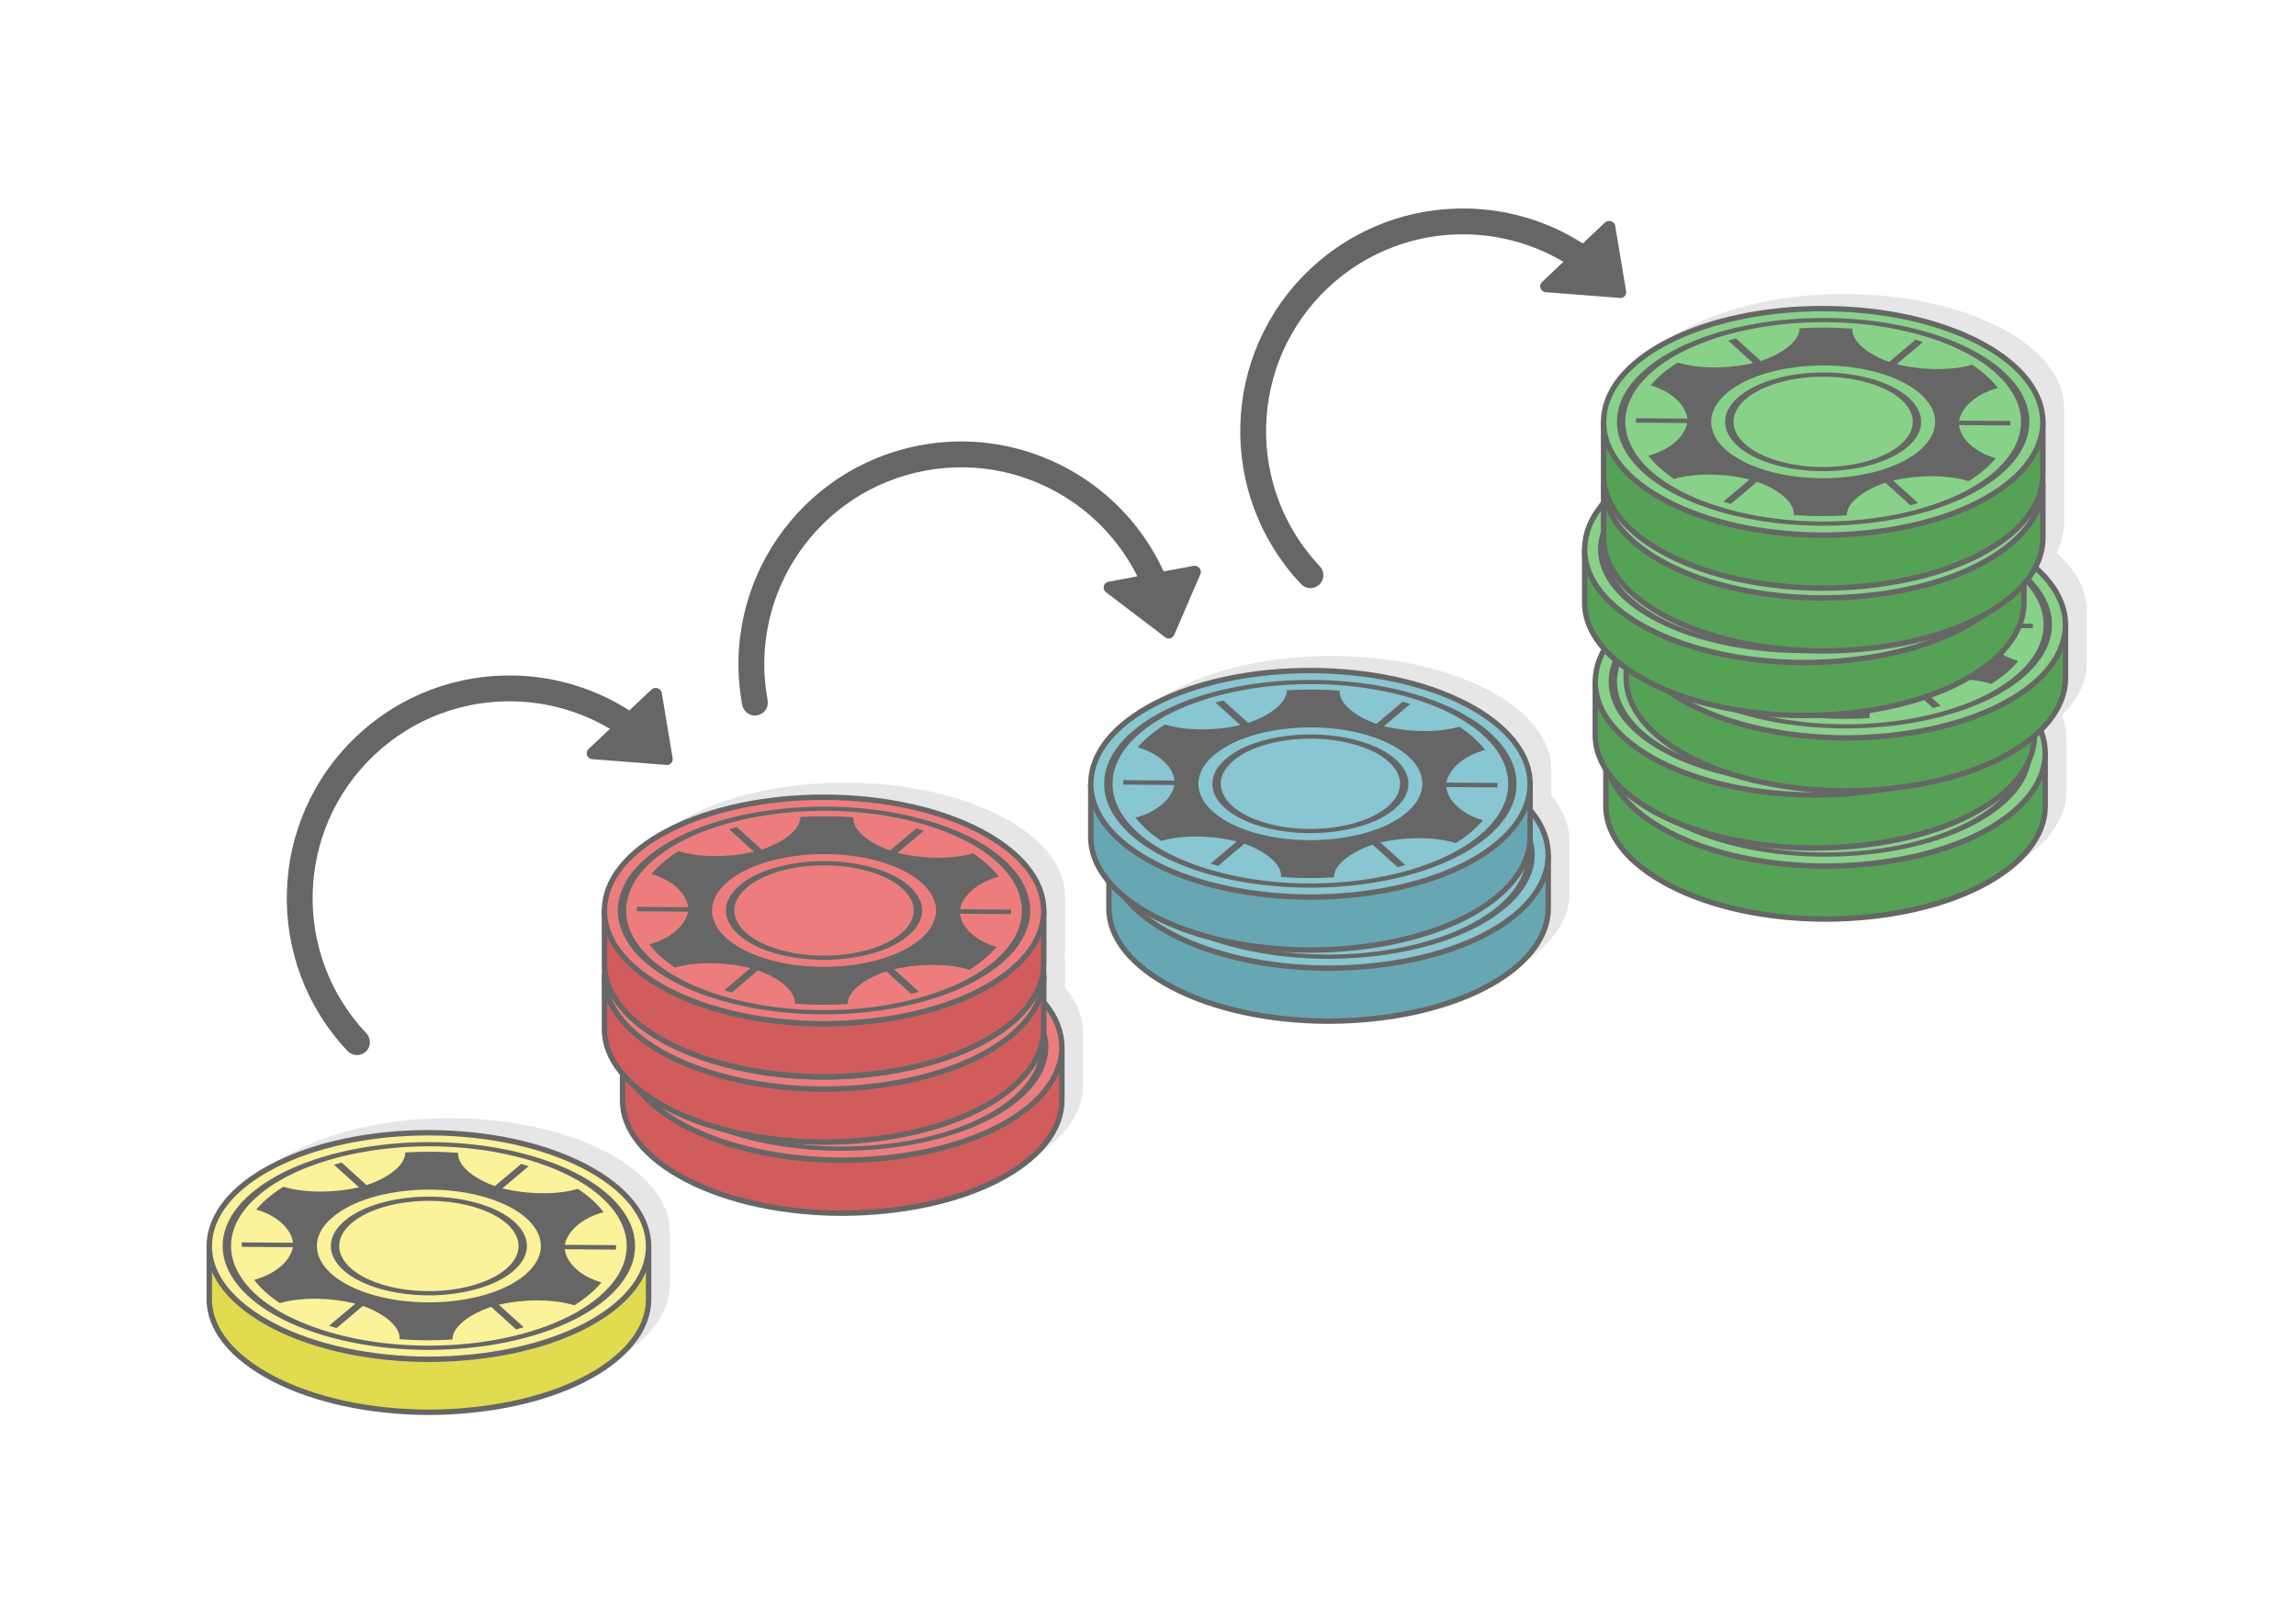 <?xml version="1.0" encoding="UTF-8"?>
<!DOCTYPE svg PUBLIC "-//W3C//DTD SVG 1.1//EN" "http://www.w3.org/Graphics/SVG/1.1/DTD/svg11.dtd">
<!-- Creator: CorelDRAW 2020 (64-Bit) -->
<svg xmlns="http://www.w3.org/2000/svg" xml:space="preserve" width="425px" height="300px" version="1.1" style="shape-rendering:geometricPrecision; text-rendering:geometricPrecision; image-rendering:optimizeQuality; fill-rule:evenodd; clip-rule:evenodd"
viewBox="0 0 17536.4 12378.6"
 xmlns:xlink="http://www.w3.org/1999/xlink"
 xmlns:xodm="http://www.corel.com/coreldraw/odm/2003">
 <defs>
  <style type="text/css">
   <![CDATA[
    .str0 {stroke:#666666;stroke-width:41.3;stroke-linecap:round;stroke-linejoin:round;stroke-miterlimit:2.613}
    .fil10 {fill:#55A156}
    .fil4 {fill:#666666}
    .fil8 {fill:#66A7B3}
    .fil9 {fill:#88C6D1}
    .fil11 {fill:#88D189}
    .fil2 {fill:#D15C5C}
    .fil5 {fill:#E0DB4F}
    .fil1 {fill:#E6E6E6}
    .fil3 {fill:#ED7D7D}
    .fil6 {fill:#FBF299}
    .fil0 {fill:white}
    .fil7 {fill:#666666;fill-rule:nonzero}
   ]]>
  </style>
 </defs>
 <g id="Layer_x0020_1">
  <g id="_2470066387104">
   <rect class="fil0" width="17536.4" height="12378.6"/>
   <g>
    <path class="fil1" d="M8134.1 6846.8l0 396.2 -0.1 0 0.1 8.5c-1.1,230.1 -177.8,448.6 -494.2,610.5 -313.9,160.7 -737.6,248.8 -1179.8,250.4l-7.7 0.1c-446.4,-1.2 -870.4,-92.8 -1185.2,-256.4 -313.2,-162.6 -491.3,-380.4 -488.6,-609.8l0.1 -3.3 0 -388.8c-0.1,-4.2 -0.1,-8.4 0,-12.5l0 -3.3c2.8,-230 177.8,-448.4 494.1,-610.4 316.1,-161.8 741.4,-251.5 1187.5,-250.4 446.4,1.1 870.4,92.8 1185.3,256.3 314.7,163.4 489.5,382.9 488.5,612.9z"/>
    <path class="fil1" d="M8272.4 7888.8l0 396.2 0 0 0 8.4c-1,230.2 -177.7,448.6 -494.1,610.6 -313.9,160.7 -737.6,248.8 -1179.8,250.4l-7.7 0c-446.4,-1.1 -870.4,-92.7 -1185.3,-256.3 -313.1,-162.6 -491.2,-380.4 -488.5,-609.8l0.1 -3.3 0 -388.9c-0.1,-4.1 -0.1,-8.2 -0.1,-12.4l0.1 -3.3c2.7,-230 177.8,-448.5 494.1,-610.4 316.1,-161.8 741.4,-251.5 1187.4,-250.4 446.4,1.1 870.5,92.8 1185.4,256.3 314.6,163.4 489.5,382.9 488.4,612.9z"/>
    <path class="fil1" d="M8134.1 7345.9l0 396.1 -0.1 0 0.1 8.5c-1.1,230.2 -177.8,448.6 -494.2,610.5 -313.9,160.7 -737.6,248.8 -1179.8,250.4l-7.7 0.1c-446.4,-1.2 -870.4,-92.8 -1185.2,-256.4 -313.2,-162.6 -491.3,-380.4 -488.6,-609.8l0.1 -3.3 0 -388.8c-0.1,-4.2 -0.1,-8.3 0,-12.5l0 -3.3c2.8,-230 177.8,-448.4 494.1,-610.4 316.1,-161.8 741.4,-251.5 1187.5,-250.4 446.4,1.1 870.4,92.8 1185.3,256.3 314.7,163.4 489.5,382.9 488.5,613z"/>
    <g>
     <path class="fil2 str0" d="M6436.6 7535.7c446.3,1.1 870.4,92.8 1185.3,256.3 119.7,62.2 219.1,132.4 296.4,208.3l192.1 0 0 396.2 -0.1 0 0.1 8.4c-1.1,230.2 -177.8,448.6 -494.2,610.6 -313.9,160.7 -737.6,248.7 -1179.8,250.4l-7.7 0c-446.4,-1.1 -870.4,-92.8 -1185.2,-256.3 -313.2,-162.6 -491.3,-380.5 -488.5,-609.8l0 -3.3 0 -396.2 188.7 0c78.8,-78.3 181.2,-150.6 305.4,-214.2 316.2,-161.8 741.4,-251.5 1187.5,-250.4z"/>
     <path class="fil3 str0" d="M6436.6 7131.1c446.3,1.1 870.4,92.8 1185.3,256.3 314.7,163.4 489.5,382.9 488.5,612.9 -1.1,230.2 -177.8,448.6 -494.2,610.6 -313.9,160.7 -737.6,248.7 -1179.8,250.4l-7.7 0c-446.4,-1.1 -870.4,-92.8 -1185.2,-256.3 -313.2,-162.6 -491.3,-380.5 -488.5,-609.8l0 -3.4c2.8,-229.9 177.8,-448.4 494.1,-610.3 316.1,-161.8 741.4,-251.5 1187.5,-250.4z"/>
     <path class="fil4" d="M7165.8 7377.7c9.6,2.9 19.2,5.9 28.7,8.9l-200.9 169.2c195.9,48.2 423.6,49.6 576.7,3.9 82.6,54.7 148.4,114.7 196.5,177.8 -157.5,41.7 -274.9,139.9 -296.5,249.2l391.5 3c0.1,11.2 -0.2,22.5 -1,33.8l-391.6 -2.9c15,109.6 126.3,209.5 281.2,253.5 -25.8,31 -56.2,61.4 -91.4,91.1 -35.3,29.7 -74.1,57.6 -116,83.7 -150.3,-47.9 -377.8,-49.9 -576.5,-4.6l190.6 172.2c-19.4,5.8 -39,11.3 -58.8,16.5l-190.5 -172.2c-181,61.3 -297.1,159.9 -295.4,249.5 -133.2,8.6 -269.3,7.8 -404.1,-2.9 7.4,-89.5 -102.7,-189.9 -279.9,-253.9l-200.8 169.2c-9.8,-2.8 -19.5,-5.6 -29.1,-8.5 -9.7,-3 -19.2,-5.9 -28.7,-8.9l200.8 -169.2c-195.9,-48.3 -423.6,-49.6 -576.7,-3.9 -82.5,-54.7 -148.4,-114.7 -196.4,-177.9 157.5,-41.6 274.9,-139.9 296.5,-249.2l-391.5 -2.9c-0.2,-11.3 0.1,-22.6 1,-33.9l391.5 2.9c-14.9,-109.5 -126.2,-209.5 -281.2,-253.5 25.9,-30.9 56.3,-61.4 91.5,-91.1 35.2,-29.6 74,-57.5 115.9,-83.7 150.3,47.9 377.8,50 576.5,4.7l-190.5 -172.3c19.4,-5.7 39,-11.2 58.8,-16.5l190.5 172.3c180.9,-61.3 297,-159.9 295.3,-249.5 133.3,-8.6 269.4,-7.8 404.1,2.9 -7.3,89.5 102.8,189.9 280,253.9l200.8 -169.2c9.7,2.8 19.4,5.6 29.1,8.5zm-349.5 294.5c177.4,53.4 295.1,138 341.8,231.6 46.7,93.5 22.5,196.1 -83.6,285.5l-0.7 0.6c-106.1,89.1 -273.8,148.2 -459.1,171.7 -185.7,23.6 -389.3,11.5 -566.7,-41.9l-1.2 -0.4c-176.8,-53.4 -294,-137.9 -340.7,-231.2 -46.7,-93.5 -22.5,-196.1 83.6,-285.5 106.1,-89.4 274.1,-148.8 459.9,-172.3 185.7,-23.6 389.2,-11.5 566.7,41.9zm279.7 239.4c-42.7,-85.6 -150.3,-162.9 -312.5,-211.8 -162.2,-48.8 -348.4,-59.8 -518.4,-38.3 -170,21.6 -323.6,75.8 -420.6,157.6 -97,81.7 -119,175.5 -76.3,261.2 42.8,85.6 150.3,162.9 312.5,211.8l0.4 0.1c162.1,48.7 348.2,59.7 518.1,38.1 169.9,-21.5 323.6,-75.7 420.5,-157.5 97,-81.8 119.1,-175.6 76.3,-261.2zm144.4 -596.8c373.3,112.4 620.8,290.4 719.1,487.2 98.3,196.8 47.5,412.7 -175.8,600.8 -223.2,188.1 -576.6,312.9 -967.4,362.5 -388.9,49.4 -814.9,24.4 -1187,-86.6l-5.5 -1.6c-373.2,-112.4 -620.7,-290.3 -719.1,-487.2 -97.8,-195.9 -47.9,-410.5 172.6,-598l3.2 -2.8c223.2,-188.1 576.6,-312.9 967.4,-362.5 390.8,-49.6 819.2,-24.1 1192.5,88.2zm657 495c-94.3,-188.9 -331.7,-359.6 -689.8,-467.4 -358,-107.7 -769.1,-132.2 -1144.2,-84.5 -374.8,47.6 -713.6,167.1 -927.7,347.4l-0.5 0.3c-214.1,180.4 -262.7,387.5 -168.4,576.5 94.3,188.7 331.5,359.4 689.2,467.2l0.6 0.1c358.1,107.8 769.1,132.2 1144.2,84.6 375,-47.6 714,-167.3 928.2,-347.7 214.1,-180.5 262.8,-387.5 168.4,-576.5zm-1026.4 -183.7c405.4,122 537.5,386.5 295.1,590.8 -242.4,204.2 -767.5,270.9 -1172.9,148.9 -405.3,-122 -537.4,-386.5 -295,-590.8 242.4,-204.2 767.5,-270.9 1172.8,-148.9z"/>
    </g>
    <g>
     <path class="fil2 str0" d="M6298.2 6992.7c446.4,1.1 870.4,92.8 1185.3,256.3 119.7,62.2 219.1,132.4 296.4,208.3l192.1 0 0 396.2 -0.1 0 0.1 8.4c-1,230.2 -177.8,448.6 -494.1,610.6 -314,160.7 -737.6,248.8 -1179.9,250.4l-7.6 0c-446.4,-1.1 -870.4,-92.7 -1185.3,-256.3 -313.2,-162.6 -491.2,-380.4 -488.5,-609.8l0 -3.3 0 -396.2 188.7 0c78.8,-78.3 181.2,-150.6 305.4,-214.2 316.2,-161.8 741.4,-251.5 1187.5,-250.4z"/>
     <path class="fil3 str0" d="M6298.2 6588.1c446.4,1.1 870.4,92.8 1185.3,256.3 314.7,163.4 489.5,382.9 488.5,612.9 -1,230.2 -177.8,448.6 -494.1,610.6 -314,160.7 -737.6,248.7 -1179.9,250.4l-7.6 0c-446.4,-1.1 -870.4,-92.8 -1185.3,-256.3 -313.2,-162.6 -491.2,-380.4 -488.5,-609.8l0 -3.3c2.8,-230 177.8,-448.5 494.1,-610.4 316.2,-161.8 741.4,-251.5 1187.5,-250.4z"/>
     <path class="fil4" d="M7027.4 6834.7c9.7,2.9 19.2,5.9 28.7,8.9l-200.8 169.2c195.9,48.3 423.5,49.6 576.7,3.9 82.5,54.7 148.3,114.7 196.4,177.9 -157.5,41.6 -274.9,139.8 -296.5,249.1l391.5 3c0.2,11.3 -0.2,22.6 -1,33.9l-391.5 -3c14.9,109.6 126.2,209.6 281.1,253.5 -25.8,31 -56.2,61.4 -91.4,91.1 -35.2,29.7 -74.1,57.6 -116,83.7 -150.3,-47.8 -377.7,-49.9 -576.5,-4.6l190.6 172.2c-19.4,5.8 -39,11.3 -58.8,16.5l-190.5 -172.2c-181,61.3 -297.1,159.9 -295.4,249.5 -133.2,8.6 -269.3,7.8 -404,-2.9 7.3,-89.5 -102.8,-189.9 -280,-253.9l-200.8 169.2c-9.7,-2.8 -19.4,-5.6 -29.1,-8.5 -9.6,-2.9 -19.2,-5.9 -28.7,-8.9l200.8 -169.2c-195.8,-48.3 -423.6,-49.6 -576.6,-3.9 -82.6,-54.7 -148.4,-114.7 -196.5,-177.9 157.5,-41.6 274.9,-139.8 296.5,-249.2l-391.5 -2.9c-0.2,-11.3 0.2,-22.6 1,-33.9l391.5 2.9c-14.9,-109.5 -126.2,-209.5 -281.2,-253.4 25.9,-31 56.3,-61.5 91.5,-91.1 35.2,-29.7 74,-57.6 115.9,-83.8 150.3,47.9 377.9,50 576.5,4.7l-190.5 -172.2c19.4,-5.8 39,-11.3 58.8,-16.5l190.6 172.2c180.8,-61.3 297,-159.9 295.3,-249.5 133.2,-8.6 269.3,-7.8 404.1,2.9 -7.4,89.5 102.7,189.9 280,253.9l200.8 -169.2c9.7,2.8 19.4,5.6 29,8.5zm-349.5 294.5c177.4,53.5 295.1,138.1 341.8,231.6 46.8,93.5 22.6,196.1 -83.5,285.5l-0.7 0.6c-106.2,89.1 -273.8,148.2 -459.2,171.7 -185.7,23.6 -389.3,11.5 -566.7,-41.9l-1.2 -0.4c-176.8,-53.4 -294,-137.8 -340.7,-231.2 -46.6,-93.5 -22.5,-196.1 83.6,-285.5 106.2,-89.4 274.2,-148.7 459.9,-172.3 185.7,-23.6 389.3,-11.5 566.7,41.9zm279.8 239.4c-42.8,-85.6 -150.3,-162.9 -312.5,-211.8 -162.3,-48.8 -348.5,-59.8 -518.5,-38.2 -170,21.5 -323.6,75.7 -420.6,157.5 -97,81.7 -119,175.6 -76.2,261.2 42.7,85.6 150.3,163 312.5,211.8l0.3 0.1c162.1,48.7 348.2,59.7 518.2,38.2 169.8,-21.6 323.5,-75.8 420.4,-157.6 97.1,-81.7 119.1,-175.6 76.4,-261.2zm144.3 -596.8c373.3,112.4 620.8,290.4 719.1,487.3 98.3,196.8 47.5,412.6 -175.7,600.7 -223.2,188.1 -576.6,312.9 -967.5,362.5 -388.8,49.4 -814.9,24.4 -1186.9,-86.6l-5.5 -1.6c-373.3,-112.4 -620.8,-290.3 -719.2,-487.2 -97.8,-195.9 -47.9,-410.5 172.6,-598l3.2 -2.8c223.2,-188.1 576.6,-312.8 967.5,-362.5 390.8,-49.6 819.1,-24.1 1192.4,88.2zm657 495c-94.3,-188.8 -331.7,-359.6 -689.8,-467.4 -358,-107.7 -769.1,-132.1 -1144.2,-84.5 -374.8,47.6 -713.6,167.2 -927.7,347.4l-0.4 0.3c-214.1,180.5 -262.8,387.5 -168.4,576.5 94.2,188.7 331.4,359.4 689.1,467.2l0.7 0.2c358,107.7 769.1,132.1 1144.1,84.5 375.1,-47.6 714.1,-167.3 928.2,-347.7 214.1,-180.4 262.8,-387.5 168.4,-576.5zm-1026.3 -183.7c405.3,122 537.4,386.5 295,590.8 -242.4,204.3 -767.5,270.9 -1172.9,148.9 -405.3,-122 -537.4,-386.5 -295,-590.8 242.4,-204.2 767.5,-270.9 1172.9,-148.9z"/>
    </g>
    <path class="fil1" d="M5116 9409.4l0 396.1 -0.1 0 0.1 8.5c-1,230.2 -177.8,448.6 -494.1,610.6 -314,160.7 -737.6,248.7 -1179.9,250.4l-7.6 0c-446.4,-1.1 -870.4,-92.8 -1185.3,-256.3 -313.2,-162.6 -491.3,-380.5 -488.5,-609.8l0 -3.4 0 -388.8c0,-4.1 0,-8.3 0,-12.5l0 -3.3c2.8,-229.9 177.8,-448.4 494.1,-610.3 316.2,-161.8 741.4,-251.5 1187.5,-250.4 446.4,1.1 870.4,92.8 1185.3,256.3 314.7,163.4 489.5,382.9 488.5,612.9z"/>
    <g>
     <path class="fil5 str0" d="M3280.1 9056.3c446.4,1 870.5,92.8 1185.3,256.3 119.7,62.1 219.2,132.4 296.4,208.3l192.1 0 0 396.1 0 0 0 8.5c-1,230.2 -177.7,448.6 -494.1,610.5 -314,160.8 -737.6,248.8 -1179.8,250.5l-7.7 0c-446.4,-1.2 -870.4,-92.8 -1185.3,-256.3 -313.1,-162.7 -491.2,-380.5 -488.5,-609.9l0.1 -3.3 0 -396.1 188.7 0c78.7,-78.3 181.1,-150.6 305.3,-214.2 316.2,-161.9 741.5,-251.5 1187.5,-250.4z"/>
     <path class="fil6 str0" d="M3280.1 8651.6c446.4,1.1 870.5,92.8 1185.3,256.3 314.7,163.4 489.6,382.9 488.5,613 -1,230.1 -177.7,448.6 -494.1,610.5 -313.9,160.7 -737.6,248.8 -1179.9,250.4l-7.6 0.1c-446.4,-1.2 -870.4,-92.8 -1185.3,-256.3 -313.1,-162.7 -491.2,-380.5 -488.5,-609.9l0 -3.3c2.8,-230 177.9,-448.4 494.1,-610.4 316.2,-161.8 741.5,-251.5 1187.5,-250.4z"/>
     <path class="fil4" d="M4009.3 8898.2c9.7,2.9 19.3,5.9 28.7,8.9l-200.8 169.2c195.9,48.3 423.6,49.6 576.7,3.9 82.5,54.7 148.4,114.7 196.4,177.9 -157.5,41.7 -274.9,139.9 -296.5,249.2l391.5 2.9c0.2,11.3 -0.1,22.6 -1,33.9l-391.5 -2.9c14.9,109.6 126.3,209.5 281.2,253.5 -25.9,30.9 -56.3,61.4 -91.5,91.1 -35.2,29.6 -74.1,57.5 -115.9,83.7 -150.3,-47.9 -377.8,-50 -576.5,-4.7l190.5 172.3c-19.3,5.7 -39,11.2 -58.8,16.5l-190.5 -172.3c-180.9,61.4 -297.1,159.9 -295.3,249.5 -133.3,8.7 -269.4,7.9 -404.1,-2.8 7.4,-89.6 -102.8,-190 -280,-254l-200.8 169.2c-9.7,-2.7 -19.4,-5.6 -29.1,-8.5 -9.6,-2.9 -19.2,-5.9 -28.6,-8.8l200.8 -169.2c-195.9,-48.3 -423.6,-49.7 -576.7,-4 -82.6,-54.7 -148.4,-114.6 -196.5,-177.8 157.5,-41.7 275,-139.9 296.5,-249.2l-391.5 -2.9c-0.1,-11.3 0.2,-22.6 1.1,-33.9l391.4 2.9c-14.9,-109.6 -126.2,-209.5 -281.1,-253.5 25.8,-31 56.2,-61.4 91.4,-91.1 35.2,-29.7 74.1,-57.6 116,-83.7 150.2,47.9 377.8,50 576.5,4.6l-190.5 -172.2c19.3,-5.7 38.9,-11.3 58.7,-16.5l190.6 172.2c180.8,-61.3 297,-159.8 295.3,-249.4 133.2,-8.6 269.3,-7.9 404.1,2.8 -7.4,89.6 102.7,189.9 280,254l200.8 -169.3c9.7,2.8 19.4,5.6 29,8.5zm-349.5 294.6c177.5,53.4 295.1,138 341.9,231.5 46.7,93.6 22.5,196.1 -83.6,285.5l-0.7 0.7c-106.2,89 -273.8,148.1 -459.2,171.7 -185.7,23.6 -389.2,11.4 -566.7,-42l-1.2 -0.4c-176.8,-53.4 -294,-137.8 -340.6,-231.2 -46.7,-93.5 -22.6,-196 83.6,-285.5 106.1,-89.4 274.1,-148.7 459.8,-172.3 185.7,-23.6 389.3,-11.4 566.7,42zm279.8 239.4c-42.8,-85.6 -150.3,-163 -312.5,-211.8 -162.2,-48.8 -348.5,-59.9 -518.5,-38.3 -169.9,21.6 -323.6,75.8 -420.6,157.5 -97,81.8 -119,175.6 -76.2,261.3 42.7,85.5 150.3,162.9 312.5,211.7l0.3 0.1c162.1,48.7 348.2,59.8 518.2,38.2 169.9,-21.5 323.5,-75.8 420.5,-157.5 97,-81.8 119.1,-175.6 76.3,-261.2zm144.4 -596.8c373.2,112.3 620.7,290.3 719.1,487.2 98.2,196.8 47.4,412.6 -175.8,600.7 -223.2,188.2 -576.6,312.9 -967.4,362.5 -388.9,49.4 -815,24.4 -1187,-86.5l-5.5 -1.7c-373.3,-112.3 -620.8,-290.3 -719.1,-487.2 -97.8,-195.9 -48,-410.5 172.5,-598l3.3 -2.7c223.1,-188.1 576.5,-312.9 967.4,-362.5 390.8,-49.7 819.2,-24.2 1192.5,88.2zm657 495c-94.4,-188.9 -331.8,-359.6 -689.9,-467.4 -358,-107.8 -769.1,-132.2 -1144.1,-84.6 -374.8,47.6 -713.7,167.2 -927.8,347.4l-0.4 0.4c-214.1,180.4 -262.8,387.5 -168.4,576.4 94.2,188.8 331.4,359.4 689.2,467.2l0.6 0.2c358,107.8 769.1,132.2 1144.2,84.6 375,-47.6 714,-167.3 928.1,-347.8 214.2,-180.4 262.8,-387.5 168.5,-576.4zm-1026.4 -183.8c405.4,122.1 537.5,386.6 295,590.8 -242.4,204.3 -767.5,271 -1172.9,149 -405.3,-122 -537.4,-386.5 -295,-590.8 242.4,-204.3 767.5,-271 1172.9,-149z"/>
    </g>
    <path class="fil7" d="M4658.4 5566.4c-222.7,-132.3 -472.8,-202.4 -724.7,-209.6 -384.6,-10.9 -773.3,124.9 -1075.1,410 -301.8,285.1 -459.5,665.5 -470.4,1050.1 -11,384.6 124.8,773.4 409.9,1075.2 37.5,39.6 35.7,102 -3.9,139.5 -39.6,37.4 -102.1,35.6 -139.5,-4 -322.5,-341.4 -476.1,-781.2 -463.7,-1216.3 12.3,-435.1 190.7,-865.4 532.1,-1188 341.3,-322.5 781.1,-476.1 1216.2,-463.7 303.1,8.6 603.9,97.8 867.5,266.5l168.4 -159.1c28.7,-27.1 76.6,-9 79.9,28.6l82.3 495.6c4.1,24.7 -13.3,47.8 -38.9,51.7l-574.6 -44.6c-40.4,-3.2 -57.3,-50.7 -29.1,-77.3l163.6 -154.6z"/>
    <path class="fil7" d="M8686.8 4401.8c-115.4,-231.9 -287.6,-426.3 -495.4,-568.9 -317.3,-217.6 -717.6,-314.2 -1125.8,-238.1 -408.1,76 -746.8,310.3 -964.4,627.6 -217.6,317.3 -314.2,717.6 -238.2,1125.7 10,53.6 -25.3,105.1 -78.9,115.1 -53.6,10 -105.1,-25.4 -115,-78.9 -86.1,-461.7 23.2,-914.6 269.4,-1273.5 246.2,-359 629.3,-624 1091,-710 461.7,-86 914.6,23.2 1273.5,269.4 250.1,171.5 454.5,409.5 584.6,694.1l227.7 -42.4c38.8,-7.3 69.3,34 51.6,67.3l-199.3 461.2c-9.9,22.9 -37.1,32.9 -60.8,22.3l-458.7 -348.9c-32.2,-24.6 -20.7,-73.6 17.4,-80.7l221.3 -41.3z"/>
    <g>
     <path class="fil2 str0" d="M6298.2 6493.7c446.4,1.1 870.4,92.8 1185.3,256.3 119.7,62.2 219.1,132.4 296.4,208.3l192.1 0 0 396.1 -0.1 0 0.1 8.5c-1,230.2 -177.8,448.6 -494.1,610.6 -314,160.7 -737.6,248.7 -1179.9,250.4l-7.6 0c-446.4,-1.1 -870.4,-92.8 -1185.3,-256.3 -313.2,-162.6 -491.2,-380.5 -488.5,-609.8l0 -3.4 0 -396.1 188.7 0c78.8,-78.3 181.2,-150.6 305.4,-214.2 316.2,-161.8 741.4,-251.5 1187.5,-250.4z"/>
     <path class="fil3 str0" d="M6298.2 6089.1c446.4,1.1 870.4,92.8 1185.3,256.3 314.7,163.4 489.5,382.9 488.5,612.9 -1,230.2 -177.8,448.6 -494.1,610.6 -314,160.7 -737.6,248.7 -1179.9,250.4l-7.6 0c-446.4,-1.1 -870.4,-92.8 -1185.3,-256.3 -313.2,-162.6 -491.2,-380.5 -488.5,-609.8l0 -3.4c2.8,-229.9 177.8,-448.4 494.1,-610.3 316.2,-161.8 741.4,-251.5 1187.5,-250.4z"/>
     <path class="fil4" d="M7027.4 6335.7c9.7,2.9 19.2,5.9 28.7,8.9l-200.8 169.2c195.9,48.3 423.5,49.6 576.7,3.9 82.5,54.7 148.3,114.7 196.4,177.9 -157.5,41.6 -274.9,139.8 -296.5,249.1l391.5 3c0.2,11.2 -0.2,22.5 -1,33.9l-391.5 -3c14.9,109.6 126.2,209.6 281.1,253.5 -25.8,31 -56.2,61.4 -91.4,91.1 -35.2,29.7 -74.1,57.6 -116,83.7 -150.3,-47.8 -377.7,-49.9 -576.5,-4.6l190.6 172.2c-19.4,5.8 -39,11.3 -58.8,16.5l-190.5 -172.2c-181,61.3 -297.1,159.9 -295.4,249.5 -133.2,8.6 -269.3,7.8 -404,-2.9 7.3,-89.5 -102.8,-189.9 -280,-253.9l-200.8 169.2c-9.7,-2.8 -19.4,-5.6 -29.1,-8.5 -9.6,-2.9 -19.2,-5.9 -28.7,-8.9l200.8 -169.2c-195.8,-48.3 -423.6,-49.6 -576.6,-3.9 -82.6,-54.7 -148.4,-114.7 -196.5,-177.9 157.5,-41.6 274.9,-139.9 296.5,-249.2l-391.5 -2.9c-0.2,-11.3 0.2,-22.6 1,-33.9l391.5 2.9c-14.9,-109.5 -126.2,-209.5 -281.2,-253.5 25.9,-30.9 56.3,-61.4 91.5,-91 35.2,-29.7 74,-57.6 115.9,-83.8 150.3,47.9 377.9,50 576.5,4.7l-190.5 -172.3c19.4,-5.7 39,-11.2 58.8,-16.5l190.6 172.3c180.8,-61.3 297,-159.9 295.3,-249.5 133.2,-8.6 269.3,-7.8 404.1,2.9 -7.4,89.5 102.7,189.9 280,253.9l200.8 -169.2c9.7,2.8 19.4,5.6 29,8.5zm-349.5 294.5c177.4,53.4 295.1,138 341.8,231.6 46.8,93.5 22.6,196.1 -83.5,285.5l-0.7 0.6c-106.2,89.1 -273.8,148.2 -459.2,171.7 -185.7,23.6 -389.3,11.5 -566.7,-41.9l-1.2 -0.4c-176.8,-53.4 -294,-137.8 -340.7,-231.2 -46.6,-93.5 -22.5,-196.1 83.6,-285.5 106.2,-89.4 274.2,-148.7 459.9,-172.3 185.7,-23.6 389.3,-11.5 566.7,41.9zm279.8 239.4c-42.8,-85.6 -150.3,-162.9 -312.5,-211.8 -162.3,-48.8 -348.5,-59.8 -518.5,-38.3 -170,21.6 -323.6,75.8 -420.6,157.6 -97,81.7 -119,175.6 -76.2,261.2 42.7,85.6 150.3,162.9 312.5,211.8l0.3 0.1c162.1,48.7 348.2,59.7 518.2,38.2 169.8,-21.6 323.5,-75.9 420.4,-157.6 97.1,-81.7 119.1,-175.6 76.4,-261.2zm144.3 -596.8c373.3,112.4 620.8,290.4 719.1,487.2 98.3,196.9 47.5,412.7 -175.7,600.8 -223.2,188.1 -576.6,312.9 -967.5,362.5 -388.8,49.4 -814.9,24.4 -1186.9,-86.6l-5.5 -1.6c-373.3,-112.4 -620.8,-290.4 -719.2,-487.2 -97.8,-195.9 -47.9,-410.5 172.6,-598l3.2 -2.8c223.2,-188.1 576.6,-312.8 967.5,-362.5 390.8,-49.6 819.1,-24.1 1192.4,88.2zm657 495c-94.3,-188.8 -331.7,-359.6 -689.8,-467.4 -358,-107.7 -769.1,-132.1 -1144.2,-84.5 -374.8,47.6 -713.6,167.1 -927.7,347.4l-0.4 0.3c-214.1,180.4 -262.8,387.5 -168.4,576.5 94.2,188.7 331.4,359.4 689.1,467.2l0.7 0.1c358,107.8 769.1,132.2 1144.1,84.6 375.1,-47.6 714.1,-167.3 928.2,-347.7 214.1,-180.5 262.8,-387.5 168.4,-576.5zm-1026.3 -183.7c405.3,122 537.4,386.5 295,590.8 -242.4,204.2 -767.5,270.9 -1172.9,148.9 -405.3,-122 -537.4,-386.5 -295,-590.8 242.4,-204.3 767.5,-270.9 1172.9,-148.9z"/>
    </g>
    <path class="fil1" d="M11987.1 6422.2l0 396.2 0 0 0 8.4c-1,230.2 -177.7,448.6 -494.1,610.6 -313.9,160.7 -737.6,248.8 -1179.8,250.4l-7.7 0c-446.4,-1.1 -870.4,-92.7 -1185.3,-256.3 -313.1,-162.6 -491.2,-380.4 -488.5,-609.8l0.1 -3.3 0 -388.9c-0.1,-4.1 -0.1,-8.3 -0.1,-12.4l0.1 -3.3c2.7,-230 177.8,-448.5 494.1,-610.4 316.1,-161.8 741.4,-251.5 1187.4,-250.4 446.4,1.1 870.5,92.8 1185.4,256.3 314.6,163.4 489.5,382.9 488.4,612.9z"/>
    <path class="fil1" d="M11848.8 5879.2l0 396.2 -0.1 0 0.1 8.5c-1.1,230.1 -177.8,448.6 -494.2,610.5 -313.9,160.7 -737.6,248.8 -1179.8,250.4l-7.7 0.1c-446.4,-1.2 -870.4,-92.8 -1185.2,-256.4 -313.2,-162.6 -491.3,-380.4 -488.6,-609.8l0.1 -3.3 0 -388.8c-0.1,-4.2 -0.1,-8.4 0,-12.5l0 -3.3c2.8,-230 177.8,-448.4 494.1,-610.4 316.1,-161.8 741.4,-251.5 1187.5,-250.4 446.4,1.1 870.4,92.8 1185.3,256.3 314.7,163.4 489.5,382.9 488.5,612.9z"/>
    <g>
     <path class="fil8 str0" d="M10151.3 6069.1c446.3,1.1 870.4,92.8 1185.3,256.3 119.7,62.2 219.1,132.4 296.4,208.3l192.1 0 0 396.1 -0.1 0 0.1 8.5c-1.1,230.2 -177.8,448.6 -494.2,610.6 -313.9,160.7 -737.6,248.7 -1179.8,250.4l-7.7 0c-446.4,-1.1 -870.4,-92.8 -1185.2,-256.3 -313.2,-162.6 -491.3,-380.5 -488.5,-609.8l0 -3.4 0 -396.1 188.7 0c78.8,-78.3 181.2,-150.6 305.4,-214.2 316.2,-161.8 741.4,-251.5 1187.5,-250.4z"/>
     <path class="fil9 str0" d="M10151.3 5664.5c446.3,1.1 870.4,92.8 1185.3,256.3 314.7,163.4 489.5,382.9 488.5,612.9 -1.1,230.2 -177.8,448.6 -494.2,610.6 -313.9,160.7 -737.6,248.7 -1179.8,250.4l-7.7 0c-446.4,-1.1 -870.4,-92.8 -1185.2,-256.3 -313.2,-162.7 -491.3,-380.5 -488.5,-609.9l0 -3.3c2.8,-229.9 177.8,-448.4 494.1,-610.3 316.1,-161.9 741.4,-251.5 1187.5,-250.4z"/>
     <path class="fil4" d="M10880.5 5911.1c9.6,2.9 19.2,5.9 28.7,8.8l-200.9 169.3c195.9,48.2 423.6,49.5 576.7,3.9 82.6,54.7 148.4,114.7 196.5,177.8 -157.5,41.7 -274.9,139.9 -296.5,249.2l391.5 2.9c0.1,11.3 -0.2,22.6 -1,33.9l-391.6 -2.9c15,109.6 126.3,209.5 281.2,253.5 -25.8,31 -56.2,61.4 -91.4,91.1 -35.3,29.7 -74.1,57.6 -116,83.7 -150.3,-47.9 -377.8,-49.9 -576.5,-4.6l190.6 172.2c-19.4,5.7 -39,11.2 -58.8,16.5l-190.5 -172.2c-181,61.3 -297.1,159.9 -295.4,249.5 -133.2,8.6 -269.3,7.8 -404.1,-2.9 7.4,-89.5 -102.7,-189.9 -279.9,-253.9l-200.8 169.2c-9.8,-2.8 -19.5,-5.7 -29.1,-8.6 -9.7,-2.9 -19.2,-5.8 -28.7,-8.8l200.8 -169.2c-195.9,-48.3 -423.6,-49.6 -576.7,-3.9 -82.5,-54.7 -148.4,-114.7 -196.4,-177.9 157.5,-41.6 274.9,-139.9 296.5,-249.2l-391.5 -2.9c-0.2,-11.3 0.1,-22.6 1,-33.9l391.5 2.9c-14.9,-109.6 -126.2,-209.5 -281.2,-253.5 25.9,-30.9 56.3,-61.4 91.5,-91.1 35.2,-29.6 74,-57.6 115.9,-83.7 150.3,47.9 377.8,50 576.5,4.7l-190.5 -172.3c19.4,-5.7 39,-11.2 58.8,-16.5l190.5 172.3c180.9,-61.4 297,-159.9 295.3,-249.5 133.3,-8.6 269.4,-7.9 404.1,2.8 -7.3,89.6 102.8,190 280,254l200.8 -169.2c9.7,2.8 19.4,5.6 29.1,8.5zm-349.5 294.5c177.4,53.4 295.1,138 341.8,231.6 46.7,93.5 22.5,196.1 -83.6,285.5l-0.7 0.6c-106.1,89.1 -273.8,148.2 -459.1,171.7 -185.7,23.6 -389.3,11.4 -566.7,-41.9l-1.2 -0.4c-176.8,-53.5 -294,-137.9 -340.7,-231.2 -46.7,-93.5 -22.5,-196.1 83.6,-285.5 106.1,-89.5 274.1,-148.8 459.9,-172.3 185.7,-23.6 389.2,-11.5 566.7,41.9zm279.7 239.4c-42.7,-85.6 -150.3,-163 -312.5,-211.8 -162.2,-48.8 -348.4,-59.8 -518.4,-38.3 -170,21.6 -323.6,75.8 -420.6,157.6 -97,81.7 -119,175.5 -76.3,261.2 42.8,85.6 150.3,162.9 312.5,211.7l0.4 0.1c162.1,48.8 348.2,59.8 518.1,38.2 169.9,-21.5 323.6,-75.8 420.5,-157.5 97,-81.8 119.1,-175.6 76.3,-261.2zm144.4 -596.8c373.3,112.4 620.8,290.4 719.1,487.2 98.3,196.8 47.5,412.6 -175.8,600.8 -223.2,188.1 -576.6,312.8 -967.4,362.5 -388.9,49.3 -814.9,24.3 -1187,-86.6l-5.5 -1.7c-373.2,-112.3 -620.7,-290.3 -719.1,-487.1 -97.8,-195.9 -47.9,-410.6 172.6,-598l3.2 -2.8c223.2,-188.1 576.6,-312.9 967.4,-362.5 390.8,-49.6 819.2,-24.1 1192.5,88.2zm657 495c-94.3,-188.9 -331.7,-359.6 -689.8,-467.4 -358,-107.8 -769.1,-132.2 -1144.2,-84.5 -374.8,47.6 -713.6,167.1 -927.7,347.4l-0.5 0.3c-214.1,180.4 -262.7,387.5 -168.4,576.4 94.3,188.8 331.5,359.5 689.2,467.2l0.6 0.2c358.1,107.8 769.1,132.2 1144.2,84.6 375,-47.6 714,-167.3 928.2,-347.7 214.1,-180.5 262.8,-387.6 168.4,-576.5zm-1026.4 -183.7c405.4,122 537.5,386.5 295.1,590.7 -242.4,204.3 -767.5,271 -1172.9,149 -405.3,-122 -537.4,-386.5 -295,-590.8 242.4,-204.3 767.5,-271 1172.8,-148.9z"/>
    </g>
    <g>
     <path class="fil8 str0" d="M10012.9 5526.1c446.4,1.1 870.4,92.8 1185.3,256.3 119.7,62.2 219.1,132.4 296.4,208.3l192.1 0 0 396.1 -0.1 0 0.1 8.5c-1,230.2 -177.8,448.6 -494.1,610.6 -314,160.7 -737.6,248.7 -1179.9,250.4l-7.6 0c-446.4,-1.1 -870.4,-92.8 -1185.3,-256.3 -313.2,-162.6 -491.2,-380.5 -488.5,-609.8l0 -3.4 0 -396.1 188.7 0c78.8,-78.3 181.2,-150.6 305.4,-214.2 316.2,-161.8 741.4,-251.5 1187.5,-250.4z"/>
     <path class="fil9 str0" d="M10012.9 5121.5c446.4,1.1 870.4,92.8 1185.3,256.3 314.7,163.4 489.5,382.9 488.5,612.9 -1,230.2 -177.8,448.6 -494.1,610.6 -314,160.7 -737.6,248.7 -1179.9,250.4l-7.6 0c-446.4,-1.1 -870.4,-92.8 -1185.3,-256.3 -313.2,-162.6 -491.2,-380.5 -488.5,-609.8l0 -3.4c2.8,-229.9 177.8,-448.4 494.1,-610.3 316.2,-161.8 741.4,-251.5 1187.5,-250.4z"/>
     <path class="fil4" d="M10742.1 5368.1c9.7,2.9 19.2,5.9 28.7,8.9l-200.8 169.2c195.9,48.3 423.5,49.6 576.7,3.9 82.5,54.7 148.3,114.7 196.4,177.9 -157.5,41.6 -274.9,139.8 -296.5,249.1l391.5 2.9c0.2,11.3 -0.2,22.6 -1,34l-391.5 -3c14.9,109.6 126.2,209.6 281.1,253.5 -25.8,31 -56.2,61.4 -91.4,91.1 -35.2,29.7 -74.1,57.6 -116,83.7 -150.3,-47.9 -377.7,-49.9 -576.5,-4.6l190.6 172.2c-19.4,5.8 -39,11.3 -58.8,16.5l-190.5 -172.2c-181,61.3 -297.1,159.9 -295.4,249.5 -133.2,8.6 -269.3,7.8 -404,-2.9 7.3,-89.5 -102.8,-189.9 -280,-253.9l-200.8 169.2c-9.7,-2.8 -19.4,-5.6 -29.1,-8.5 -9.6,-2.9 -19.2,-5.9 -28.7,-8.9l200.8 -169.2c-195.8,-48.3 -423.6,-49.6 -576.6,-3.9 -82.6,-54.7 -148.4,-114.7 -196.5,-177.9 157.5,-41.6 274.9,-139.9 296.5,-249.2l-391.5 -2.9c-0.2,-11.3 0.2,-22.6 1,-33.9l391.5 2.9c-14.9,-109.5 -126.2,-209.5 -281.2,-253.5 25.9,-30.9 56.3,-61.4 91.5,-91 35.2,-29.7 74,-57.6 115.9,-83.8 150.3,47.9 377.9,50 576.5,4.7l-190.5 -172.3c19.4,-5.7 39,-11.2 58.8,-16.5l190.6 172.3c180.8,-61.3 297,-159.9 295.3,-249.5 133.2,-8.6 269.3,-7.8 404.1,2.9 -7.4,89.5 102.7,189.9 280,253.9l200.8 -169.2c9.7,2.8 19.4,5.6 29,8.5zm-349.5 294.5c177.4,53.4 295.1,138 341.8,231.6 46.8,93.5 22.6,196.1 -83.5,285.5l-0.7 0.6c-106.2,89.1 -273.8,148.2 -459.2,171.7 -185.7,23.6 -389.3,11.5 -566.7,-41.9l-1.2 -0.4c-176.8,-53.4 -294,-137.8 -340.7,-231.2 -46.6,-93.5 -22.5,-196.1 83.6,-285.5 106.2,-89.4 274.2,-148.7 459.9,-172.3 185.7,-23.6 389.3,-11.5 566.7,41.9zm279.8 239.4c-42.8,-85.6 -150.3,-162.9 -312.5,-211.8 -162.3,-48.8 -348.5,-59.8 -518.5,-38.3 -170,21.6 -323.6,75.8 -420.6,157.6 -97,81.7 -119,175.6 -76.2,261.2 42.7,85.6 150.3,162.9 312.5,211.8l0.3 0.1c162.1,48.7 348.2,59.7 518.2,38.2 169.8,-21.6 323.5,-75.9 420.4,-157.6 97.1,-81.8 119.1,-175.6 76.4,-261.2zm144.3 -596.8c373.3,112.4 620.8,290.4 719.1,487.2 98.3,196.9 47.5,412.7 -175.7,600.8 -223.2,188.1 -576.6,312.9 -967.5,362.5 -388.8,49.4 -814.9,24.4 -1186.9,-86.6l-5.5 -1.6c-373.3,-112.4 -620.8,-290.4 -719.2,-487.2 -97.8,-195.9 -47.9,-410.5 172.6,-598l3.2 -2.8c223.2,-188.1 576.6,-312.8 967.5,-362.5 390.8,-49.6 819.1,-24.1 1192.4,88.2zm657 495c-94.3,-188.9 -331.7,-359.6 -689.8,-467.4 -358,-107.7 -769.1,-132.1 -1144.2,-84.5 -374.8,47.6 -713.6,167.1 -927.7,347.4l-0.4 0.3c-214.1,180.4 -262.8,387.5 -168.4,576.5 94.2,188.7 331.4,359.4 689.1,467.2l0.7 0.1c358,107.8 769.1,132.2 1144.1,84.6 375.1,-47.6 714.1,-167.3 928.2,-347.7 214.1,-180.5 262.8,-387.5 168.4,-576.5zm-1026.3 -183.7c405.3,122 537.4,386.5 295,590.8 -242.4,204.2 -767.5,270.9 -1172.9,148.9 -405.3,-122 -537.4,-386.5 -295,-590.8 242.4,-204.3 767.5,-270.9 1172.9,-148.9z"/>
    </g>
    <g>
     <path class="fil1" d="M15782.9 5642.5l0 396.2 -0.1 0 0.1 8.4c-1.1,230.2 -177.8,448.6 -494.2,610.6 -313.9,160.7 -737.6,248.7 -1179.8,250.4l-7.7 0c-446.4,-1.1 -870.4,-92.7 -1185.2,-256.3 -313.2,-162.6 -491.3,-380.4 -488.6,-609.8l0.1 -3.3 0 -388.9c-0.1,-4.1 -0.1,-8.3 0,-12.4l0 -3.3c2.8,-230 177.8,-448.5 494.1,-610.4 316.1,-161.8 741.4,-251.5 1187.5,-250.4 446.3,1.1 870.4,92.8 1185.3,256.3 314.7,163.4 489.5,382.9 488.5,612.9z"/>
     <path class="fil1" d="M15701.8 5099.5l0 396.2 -0.1 0 0.1 8.4c-1,230.2 -177.7,448.6 -494.1,610.6 -313.9,160.7 -737.6,248.8 -1179.8,250.4l-7.7 0c-446.4,-1.1 -870.4,-92.7 -1185.3,-256.3 -313.1,-162.6 -491.2,-380.4 -488.5,-609.8l0.1 -3.3 0 -388.9c-0.1,-4.1 -0.1,-8.3 -0.1,-12.4l0.1 -3.3c2.7,-230 177.8,-448.5 494.1,-610.4 316.1,-161.8 741.4,-251.5 1187.4,-250.4 446.4,1.1 870.5,92.8 1185.3,256.3 314.7,163.4 489.6,382.9 488.5,612.9z"/>
     <path class="fil1" d="M15938 4663.3l0 396.1 -0.1 0 0.1 8.5c-1.1,230.2 -177.8,448.6 -494.2,610.6 -313.9,160.7 -737.6,248.7 -1179.8,250.4l-7.7 0c-446.4,-1.1 -870.4,-92.8 -1185.2,-256.3 -313.2,-162.6 -491.3,-380.5 -488.6,-609.8l0.1 -3.4 0 -388.8c-0.1,-4.1 -0.1,-8.3 -0.1,-12.5l0.1 -3.3c2.8,-229.9 177.8,-448.4 494.1,-610.3 316.1,-161.9 741.4,-251.5 1187.5,-250.5 446.3,1.2 870.4,92.9 1185.3,256.4 314.7,163.4 489.5,382.9 488.5,612.9z"/>
     <path class="fil1" d="M15620.8 4087.8l0 396.2 -0.1 0 0.1 8.4c-1,230.2 -177.8,448.6 -494.1,610.6 -314,160.7 -737.6,248.8 -1179.9,250.4l-7.6 0c-446.4,-1.1 -870.4,-92.7 -1185.3,-256.3 -313.2,-162.6 -491.3,-380.4 -488.5,-609.8l0 -3.3 0 -388.9c0,-4.1 -0.1,-8.3 0,-12.4l0 -3.3c2.8,-230 177.9,-448.5 494.1,-610.4 316.2,-161.8 741.4,-251.5 1187.5,-250.4 446.4,1.1 870.4,92.8 1185.3,256.3 314.7,163.4 489.5,382.9 488.5,612.9z"/>
     <path class="fil1" d="M15765.2 3594.5l0 396.1 -0.1 0 0.1 8.5c-1,230.2 -177.7,448.6 -494.1,610.6 -313.9,160.7 -737.6,248.7 -1179.8,250.4l-7.7 0c-446.4,-1.1 -870.4,-92.7 -1185.3,-256.3 -313.1,-162.6 -491.2,-380.5 -488.5,-609.8l0.1 -3.4 0 -388.8c-0.1,-4.1 -0.1,-8.3 -0.1,-12.4l0.1 -3.4c2.7,-229.9 177.8,-448.4 494,-610.3 316.2,-161.8 741.5,-251.5 1187.5,-250.4 446.4,1.1 870.5,92.8 1185.3,256.3 314.7,163.4 489.6,382.9 488.5,612.9z"/>
     <path class="fil1" d="M15765.2 3114.7l0 396.2 -0.1 0 0.1 8.5c-1,230.1 -177.7,448.5 -494.1,610.5 -313.9,160.7 -737.6,248.8 -1179.8,250.4l-7.7 0c-446.4,-1.1 -870.4,-92.7 -1185.3,-256.3 -313.1,-162.6 -491.2,-380.4 -488.5,-609.8l0.1 -3.3 0 -388.8c-0.1,-4.2 -0.1,-8.4 -0.1,-12.5l0.1 -3.3c2.7,-230 177.8,-448.5 494,-610.4 316.2,-161.8 741.5,-251.5 1187.5,-250.4 446.4,1.1 870.5,92.8 1185.3,256.3 314.7,163.4 489.6,382.9 488.5,612.9z"/>
    </g>
    <g>
     <path class="fil10 str0" d="M13947 5289.4c446.4,1.1 870.4,92.8 1185.3,256.3 119.7,62.2 219.1,132.4 296.4,208.3l192.1 0 0 396.1 -0.1 0 0.1 8.5c-1.1,230.2 -177.8,448.6 -494.2,610.6 -313.9,160.7 -737.6,248.7 -1179.8,250.4l-7.6 0c-446.5,-1.1 -870.4,-92.8 -1185.3,-256.3 -313.2,-162.6 -491.3,-380.5 -488.5,-609.8l0 -3.4 0 -396.1 188.7 0c78.8,-78.3 181.2,-150.6 305.4,-214.2 316.2,-161.8 741.4,-251.5 1187.5,-250.4z"/>
     <path class="fil11 str0" d="M13947 4884.8c446.4,1 870.4,92.8 1185.3,256.3 314.7,163.4 489.5,382.9 488.5,612.9 -1.1,230.2 -177.8,448.6 -494.2,610.6 -313.9,160.7 -737.6,248.7 -1179.8,250.4l-7.6 0c-446.5,-1.1 -870.4,-92.8 -1185.3,-256.3 -313.2,-162.7 -491.3,-380.5 -488.5,-609.9l0 -3.3c2.8,-229.9 177.8,-448.4 494.1,-610.3 316.2,-161.8 741.4,-251.5 1187.5,-250.4z"/>
     <path class="fil4" d="M14676.2 5131.4c9.7,2.9 19.2,5.9 28.7,8.8l-200.8 169.3c195.9,48.2 423.5,49.5 576.7,3.9 82.5,54.7 148.3,114.7 196.4,177.8 -157.5,41.7 -274.9,139.9 -296.5,249.2l391.5 2.9c0.2,11.3 -0.2,22.6 -1,33.9l-391.5 -2.9c14.9,109.6 126.2,209.5 281.1,253.5 -25.8,31 -56.2,61.4 -91.4,91.1 -35.2,29.7 -74.1,57.6 -116,83.7 -150.3,-47.9 -377.7,-50 -576.5,-4.7l190.6 172.3c-19.4,5.7 -39,11.2 -58.8,16.5l-190.5 -172.3c-181,61.4 -297.1,160 -295.4,249.6 -133.2,8.6 -269.3,7.8 -404,-2.9 7.3,-89.5 -102.8,-189.9 -280,-253.9l-200.8 169.2c-9.8,-2.8 -19.4,-5.6 -29.1,-8.6 -9.6,-2.9 -19.2,-5.8 -28.7,-8.8l200.8 -169.2c-195.9,-48.3 -423.6,-49.6 -576.7,-3.9 -82.5,-54.7 -148.3,-114.7 -196.4,-177.9 157.5,-41.6 274.9,-139.9 296.5,-249.2l-391.5 -2.9c-0.2,-11.3 0.2,-22.6 1,-33.9l391.5 2.9c-14.9,-109.6 -126.2,-209.5 -281.2,-253.5 25.9,-30.9 56.3,-61.4 91.5,-91.1 35.2,-29.6 74,-57.6 115.9,-83.7 150.3,47.9 377.9,50 576.5,4.7l-190.5 -172.3c19.4,-5.7 39,-11.2 58.8,-16.5l190.5 172.3c180.9,-61.3 297,-159.9 295.4,-249.5 133.2,-8.6 269.3,-7.8 404.1,2.9 -7.4,89.5 102.7,189.9 280,253.9l200.7 -169.2c9.7,2.8 19.5,5.6 29.1,8.5zm-349.5 294.5c177.4,53.4 295.1,138 341.8,231.6 46.7,93.5 22.6,196.1 -83.5,285.5l-0.8 0.6c-106.1,89.1 -273.7,148.2 -459.1,171.7 -185.7,23.6 -389.3,11.5 -566.7,-42l-1.2 -0.3c-176.8,-53.4 -294,-137.9 -340.7,-231.2 -46.6,-93.5 -22.5,-196.1 83.6,-285.5 106.2,-89.5 274.1,-148.8 459.9,-172.3 185.7,-23.6 389.3,-11.5 566.7,41.9zm279.8 239.4c-42.8,-85.6 -150.3,-163 -312.6,-211.8 -162.2,-48.8 -348.4,-59.9 -518.4,-38.3 -170,21.6 -323.6,75.8 -420.6,157.6 -97,81.7 -119,175.5 -76.2,261.2 42.7,85.6 150.3,162.9 312.5,211.8l0.3 0c162.1,48.8 348.2,59.8 518.2,38.2 169.8,-21.5 323.5,-75.8 420.4,-157.5 97,-81.8 119.1,-175.6 76.4,-261.2zm144.3 -596.8c373.3,112.4 620.8,290.3 719.1,487.2 98.3,196.8 47.5,412.7 -175.7,600.8 -223.2,188.1 -576.6,312.8 -967.5,362.5 -388.8,49.3 -814.9,24.3 -1186.9,-86.6l-5.6 -1.7c-373.2,-112.3 -620.7,-290.3 -719.1,-487.2 -97.8,-195.8 -47.9,-410.5 172.6,-597.9l3.2 -2.8c223.2,-188.1 576.6,-312.9 967.5,-362.5 390.8,-49.6 819.1,-24.1 1192.4,88.2zm657 495c-94.3,-188.9 -331.7,-359.6 -689.8,-467.4 -358,-107.8 -769.1,-132.2 -1144.2,-84.5 -374.8,47.6 -713.6,167.1 -927.7,347.4l-0.4 0.3c-214.1,180.4 -262.8,387.5 -168.4,576.4 94.2,188.8 331.4,359.4 689.1,467.2l0.7 0.2c358,107.8 769.1,132.2 1144.1,84.6 375.1,-47.6 714.1,-167.3 928.2,-347.7 214.1,-180.5 262.8,-387.5 168.4,-576.5zm-1026.3 -183.7c405.3,122 537.4,386.5 295,590.7 -242.4,204.3 -767.5,271 -1172.9,149 -405.3,-122 -537.4,-386.5 -295,-590.8 242.4,-204.3 767.5,-271 1172.9,-148.9z"/>
    </g>
    <g>
     <path class="fil10 str0" d="M13866 4746.4c446.3,1.1 870.4,92.8 1185.3,256.3 119.7,62.2 219.1,132.4 296.4,208.3l192.1 0 0 396.1 -0.1 0 0.1 8.5c-1.1,230.2 -177.8,448.6 -494.2,610.6 -313.9,160.7 -737.6,248.7 -1179.8,250.4l-7.7 0c-446.4,-1.1 -870.4,-92.8 -1185.2,-256.3 -313.2,-162.6 -491.3,-380.5 -488.6,-609.8l0.1 -3.4 0 -396.1 188.7 0c78.8,-78.3 181.2,-150.6 305.4,-214.2 316.1,-161.8 741.4,-251.5 1187.5,-250.4z"/>
     <path class="fil11 str0" d="M13866 4341.8c446.3,1.1 870.4,92.8 1185.3,256.3 314.7,163.4 489.5,382.9 488.5,612.9 -1.1,230.2 -177.8,448.6 -494.2,610.6 -313.9,160.7 -737.6,248.7 -1179.8,250.4l-7.7 0c-446.4,-1.1 -870.4,-92.8 -1185.2,-256.3 -313.2,-162.6 -491.3,-380.5 -488.5,-609.9l0 -3.3c2.7,-229.9 177.8,-448.4 494.1,-610.3 316.1,-161.8 741.4,-251.5 1187.5,-250.4z"/>
     <path class="fil4" d="M14595.2 4588.4c9.6,2.9 19.2,5.9 28.6,8.8l-200.8 169.3c195.9,48.2 423.6,49.5 576.7,3.9 82.6,54.7 148.4,114.7 196.5,177.8 -157.5,41.7 -275,139.9 -296.5,249.2l391.4 2.9c0.2,11.3 -0.1,22.6 -1,33.9l-391.5 -2.9c15,109.6 126.3,209.5 281.2,253.5 -25.8,31 -56.2,61.4 -91.4,91.1 -35.3,29.7 -74.1,57.6 -116,83.7 -150.3,-47.9 -377.8,-50 -576.5,-4.6l190.6 172.2c-19.4,5.8 -39,11.2 -58.9,16.5l-190.5 -172.2c-180.9,61.3 -297.1,159.9 -295.3,249.5 -133.3,8.6 -269.3,7.8 -404.1,-2.9 7.4,-89.5 -102.7,-189.9 -279.9,-253.9l-200.8 169.2c-9.8,-2.8 -19.5,-5.6 -29.1,-8.6 -9.7,-2.9 -19.2,-5.8 -28.7,-8.8l200.8 -169.2c-195.9,-48.3 -423.6,-49.6 -576.7,-3.9 -82.5,-54.7 -148.4,-114.7 -196.4,-177.9 157.5,-41.6 274.9,-139.9 296.5,-249.2l-391.5 -2.9c-0.2,-11.3 0.1,-22.6 1,-33.9l391.5 2.9c-14.9,-109.5 -126.3,-209.5 -281.2,-253.5 25.9,-30.9 56.3,-61.4 91.5,-91.1 35.2,-29.6 74,-57.5 115.9,-83.7 150.3,47.9 377.8,50 576.5,4.7l-190.5 -172.3c19.4,-5.7 38.9,-11.2 58.8,-16.5l190.5 172.3c180.9,-61.3 297,-159.9 295.3,-249.5 133.3,-8.6 269.4,-7.8 404.1,2.9 -7.3,89.5 102.8,189.9 280,253.9l200.8 -169.2c9.7,2.8 19.4,5.6 29.1,8.5zm-349.5 294.5c177.4,53.4 295,138 341.8,231.6 46.7,93.5 22.5,196.1 -83.6,285.5l-0.7 0.6c-106.1,89.1 -273.8,148.2 -459.2,171.7 -185.6,23.6 -389.2,11.5 -566.6,-42l-1.3 -0.3c-176.7,-53.4 -294,-137.9 -340.6,-231.2 -46.7,-93.5 -22.5,-196.1 83.6,-285.5 106.1,-89.4 274.1,-148.8 459.8,-172.3 185.8,-23.6 389.3,-11.5 566.8,41.9zm279.7 239.4c-42.7,-85.6 -150.3,-163 -312.5,-211.8 -162.2,-48.8 -348.5,-59.9 -518.5,-38.3 -169.9,21.6 -323.5,75.8 -420.5,157.6 -97,81.7 -119.1,175.5 -76.3,261.2 42.8,85.6 150.3,162.9 312.5,211.8l0.4 0.1c162.1,48.7 348.2,59.7 518.1,38.1 169.9,-21.5 323.5,-75.8 420.5,-157.5 97,-81.8 119.1,-175.6 76.3,-261.2zm144.4 -596.8c373.3,112.4 620.8,290.4 719.1,487.2 98.3,196.8 47.5,412.7 -175.8,600.8 -223.2,188.1 -576.6,312.9 -967.4,362.5 -388.9,49.4 -815,24.4 -1187,-86.6l-5.5 -1.6c-373.3,-112.4 -620.7,-290.4 -719.1,-487.2 -97.8,-195.9 -47.9,-410.5 172.5,-598l3.3 -2.8c223.2,-188.1 576.6,-312.9 967.4,-362.5 390.8,-49.6 819.2,-24.1 1192.5,88.2zm657 495c-94.3,-188.9 -331.7,-359.6 -689.8,-467.4 -358.1,-107.8 -769.1,-132.2 -1144.2,-84.5 -374.8,47.6 -713.6,167.1 -927.8,347.4l-0.4 0.3c-214.1,180.4 -262.8,387.5 -168.4,576.5 94.3,188.7 331.5,359.4 689.2,467.2l0.6 0.1c358.1,107.8 769.1,132.2 1144.2,84.6 375,-47.6 714,-167.3 928.2,-347.7 214.1,-180.5 262.8,-387.5 168.4,-576.5zm-1026.4 -183.7c405.4,122 537.5,386.5 295.1,590.7 -242.4,204.3 -767.5,271 -1172.9,149 -405.4,-122 -537.4,-386.5 -295,-590.8 242.3,-204.3 767.4,-270.9 1172.8,-148.9z"/>
    </g>
    <g>
     <path class="fil10 str0" d="M14102.1 4310.1c446.4,1.1 870.4,92.8 1185.3,256.3 119.7,62.2 219.1,132.5 296.4,208.4l192.1 0 0 396.1 -0.1 0 0.1 8.5c-1.1,230.2 -177.8,448.6 -494.2,610.5 -313.9,160.8 -737.6,248.8 -1179.8,250.4l-7.7 0.1c-446.4,-1.2 -870.3,-92.8 -1185.2,-256.3 -313.2,-162.7 -491.3,-380.5 -488.5,-609.9l0 -3.3 0 -396.1 188.7 0c78.8,-78.3 181.2,-150.6 305.4,-214.2 316.2,-161.9 741.4,-251.6 1187.5,-250.5z"/>
     <path class="fil11 str0" d="M14102.1 3905.5c446.4,1.1 870.4,92.8 1185.3,256.3 314.7,163.4 489.5,382.9 488.5,612.9 -1.1,230.2 -177.8,448.7 -494.2,610.6 -313.9,160.7 -737.6,248.8 -1179.8,250.4l-7.7 0.1c-446.4,-1.2 -870.3,-92.8 -1185.2,-256.4 -313.2,-162.6 -491.3,-380.4 -488.5,-609.8l0 -3.3c2.8,-230 177.8,-448.4 494.1,-610.4 316.1,-161.8 741.4,-251.5 1187.5,-250.4z"/>
     <path class="fil4" d="M14831.3 4152.1c9.7,2.9 19.2,5.9 28.7,8.9l-200.8 169.2c195.9,48.3 423.5,49.6 576.7,3.9 82.5,54.7 148.3,114.7 196.4,177.9 -157.5,41.6 -274.9,139.9 -296.5,249.2l391.5 2.9c0.2,11.3 -0.2,22.6 -1,33.9l-391.5 -2.9c14.9,109.6 126.2,209.5 281.1,253.5 -25.8,30.9 -56.2,61.4 -91.4,91.1 -35.2,29.6 -74.1,57.5 -116,83.7 -150.3,-47.9 -377.8,-50 -576.5,-4.7l190.6 172.3c-19.4,5.7 -39,11.2 -58.8,16.5l-190.5 -172.3c-181,61.4 -297.1,159.9 -295.4,249.5 -133.2,8.7 -269.3,7.9 -404,-2.8 7.3,-89.6 -102.8,-190 -280,-254l-200.8 169.2c-9.8,-2.7 -19.4,-5.6 -29.1,-8.5 -9.6,-2.9 -19.2,-5.9 -28.7,-8.9l200.8 -169.2c-195.9,-48.2 -423.6,-49.6 -576.7,-3.9 -82.5,-54.7 -148.4,-114.7 -196.4,-177.8 157.5,-41.7 274.9,-139.9 296.5,-249.2l-391.5 -2.9c-0.2,-11.3 0.2,-22.6 1,-33.9l391.5 2.9c-14.9,-109.6 -126.2,-209.5 -281.2,-253.5 25.9,-31 56.3,-61.4 91.5,-91.1 35.2,-29.7 74,-57.6 115.9,-83.7 150.3,47.9 377.9,50 576.5,4.6l-190.5 -172.2c19.4,-5.7 39,-11.3 58.8,-16.5l190.5 172.2c180.9,-61.3 297,-159.8 295.4,-249.4 133.2,-8.6 269.3,-7.9 404.1,2.8 -7.4,89.6 102.7,189.9 279.9,254l200.8 -169.3c9.7,2.8 19.5,5.6 29.1,8.5zm-349.5 294.6c177.4,53.4 295.1,138 341.8,231.5 46.7,93.5 22.6,196.1 -83.5,285.5l-0.8 0.6c-106.1,89.1 -273.7,148.2 -459.1,171.8 -185.7,23.6 -389.3,11.4 -566.7,-42l-1.2 -0.4c-176.8,-53.4 -294,-137.8 -340.7,-231.2 -46.6,-93.5 -22.5,-196 83.6,-285.5 106.1,-89.4 274.1,-148.7 459.9,-172.3 185.7,-23.6 389.2,-11.4 566.7,42zm279.7 239.4c-42.7,-85.6 -150.2,-163 -312.5,-211.8 -162.2,-48.8 -348.4,-59.9 -518.4,-38.3 -170,21.6 -323.6,75.8 -420.6,157.5 -97,81.8 -119,175.6 -76.2,261.2 42.7,85.6 150.3,163 312.5,211.8l0.3 0.1c162.1,48.7 348.2,59.8 518.1,38.2 169.9,-21.6 323.6,-75.8 420.5,-157.5 97,-81.8 119.1,-175.6 76.3,-261.2zm144.4 -596.8c373.3,112.3 620.8,290.3 719.1,487.2 98.3,196.8 47.5,412.6 -175.8,600.7 -223.2,188.2 -576.6,312.9 -967.4,362.5 -388.8,49.4 -814.9,24.4 -1186.9,-86.6l-5.6 -1.6c-373.2,-112.4 -620.7,-290.3 -719.1,-487.2 -97.8,-195.9 -47.9,-410.5 172.6,-598l3.2 -2.7c223.2,-188.1 576.6,-312.9 967.4,-362.5 390.8,-49.7 819.2,-24.2 1192.5,88.2zm657 495c-94.3,-188.9 -331.7,-359.6 -689.8,-467.4 -358,-107.8 -769.1,-132.2 -1144.2,-84.6 -374.8,47.6 -713.6,167.2 -927.7,347.4l-0.4 0.4c-214.1,180.4 -262.8,387.5 -168.5,576.4 94.3,188.8 331.5,359.4 689.2,467.2l0.6 0.2c358.1,107.8 769.2,132.2 1144.2,84.6 375,-47.7 714.1,-167.3 928.2,-347.8 214.1,-180.4 262.8,-387.5 168.4,-576.4zm-1026.3 -183.8c405.3,122.1 537.4,386.6 295,590.8 -242.4,204.3 -767.5,271 -1172.9,149 -405.3,-122.1 -537.4,-386.6 -295,-590.8 242.4,-204.3 767.5,-271 1172.9,-149z"/>
    </g>
    <g>
     <path class="fil10 str0" d="M13784.9 3734.7c446.4,1.1 870.5,92.8 1185.3,256.3 119.7,62.2 219.2,132.4 296.4,208.3l192.1 0 0 396.1 0 0 0 8.5c-1,230.2 -177.7,448.6 -494.1,610.6 -313.9,160.7 -737.6,248.7 -1179.9,250.4l-7.6 0c-446.4,-1.1 -870.4,-92.8 -1185.3,-256.3 -313.1,-162.6 -491.2,-380.5 -488.5,-609.8l0.1 -3.4 0 -396.1 188.7 0c78.7,-78.3 181.2,-150.6 305.4,-214.2 316.1,-161.8 741.4,-251.5 1187.4,-250.4z"/>
     <path class="fil11 str0" d="M13784.9 3330.1c446.4,1.1 870.4,92.8 1185.3,256.3 314.7,163.4 489.6,382.9 488.5,612.9 -1,230.2 -177.7,448.6 -494.1,610.6 -313.9,160.7 -737.6,248.7 -1179.9,250.4l-7.6 0c-446.4,-1.1 -870.4,-92.8 -1185.3,-256.3 -313.1,-162.7 -491.2,-380.5 -488.5,-609.9l0.1 -3.3c2.7,-229.9 177.8,-448.4 494.1,-610.3 316.1,-161.8 741.4,-251.5 1187.4,-250.4z"/>
     <path class="fil4" d="M14514.1 3576.7c9.7,2.9 19.3,5.9 28.7,8.8l-200.8 169.3c195.9,48.2 423.6,49.5 576.7,3.9 82.5,54.7 148.4,114.7 196.4,177.8 -157.5,41.7 -274.9,139.9 -296.5,249.2l391.5 2.9c0.2,11.3 -0.1,22.6 -1,33.9l-391.5 -2.9c14.9,109.6 126.3,209.5 281.2,253.5 -25.9,31 -56.3,61.4 -91.5,91.1 -35.2,29.7 -74.1,57.6 -115.9,83.7 -150.3,-47.9 -377.8,-50 -576.5,-4.6l190.5 172.2c-19.3,5.8 -39,11.2 -58.8,16.5l-190.5 -172.3c-180.9,61.4 -297.1,160 -295.3,249.6 -133.3,8.6 -269.4,7.8 -404.1,-2.9 7.4,-89.5 -102.8,-189.9 -280,-253.9l-200.8 169.2c-9.7,-2.8 -19.4,-5.6 -29.1,-8.6 -9.6,-2.9 -19.2,-5.8 -28.6,-8.8l200.8 -169.2c-195.9,-48.3 -423.6,-49.6 -576.7,-3.9 -82.6,-54.7 -148.4,-114.7 -196.5,-177.9 157.5,-41.6 275,-139.9 296.5,-249.2l-391.4 -2.9c-0.2,-11.3 0.1,-22.6 1,-33.9l391.4 2.9c-14.8,-109.6 -126.2,-209.5 -281.1,-253.5 25.8,-30.9 56.2,-61.4 91.5,-91.1 35.1,-29.6 74,-57.5 115.9,-83.7 150.2,47.9 377.8,50 576.5,4.7l-190.5 -172.3c19.3,-5.7 38.9,-11.2 58.7,-16.5l190.6 172.3c180.8,-61.3 297,-159.9 295.3,-249.5 133.3,-8.6 269.4,-7.8 404.1,2.9 -7.4,89.5 102.8,189.9 280,253.9l200.8 -169.2c9.7,2.8 19.4,5.6 29,8.5zm-349.5 294.5c177.5,53.4 295.1,138 341.9,231.6 46.7,93.5 22.5,196.1 -83.6,285.5l-0.7 0.6c-106.2,89.1 -273.8,148.2 -459.2,171.7 -185.7,23.6 -389.2,11.5 -566.7,-42l-1.2 -0.3c-176.8,-53.4 -294,-137.9 -340.6,-231.2 -46.7,-93.5 -22.5,-196.1 83.6,-285.5 106.1,-89.4 274.1,-148.8 459.8,-172.3 185.7,-23.6 389.3,-11.5 566.7,41.9zm279.8 239.4c-42.8,-85.6 -150.3,-163 -312.5,-211.8 -162.2,-48.8 -348.5,-59.9 -518.5,-38.3 -169.9,21.6 -323.6,75.8 -420.6,157.6 -97,81.7 -119,175.5 -76.2,261.2 42.8,85.6 150.3,162.9 312.5,211.8l0.3 0.1c162.1,48.7 348.3,59.7 518.2,38.1 169.9,-21.5 323.5,-75.8 420.5,-157.5 97,-81.8 119.1,-175.6 76.3,-261.2zm144.4 -596.8c373.2,112.4 620.7,290.4 719.1,487.2 98.3,196.8 47.4,412.7 -175.8,600.8 -223.2,188.1 -576.6,312.9 -967.4,362.5 -388.9,49.4 -815,24.4 -1187,-86.6l-5.5 -1.6c-373.3,-112.4 -620.8,-290.4 -719.1,-487.3 -97.8,-195.8 -48,-410.4 172.5,-597.9l3.3 -2.8c223.1,-188.1 576.5,-312.9 967.4,-362.5 390.8,-49.6 819.2,-24.1 1192.5,88.2zm657 495c-94.4,-188.9 -331.8,-359.6 -689.8,-467.4 -358.1,-107.8 -769.1,-132.2 -1144.2,-84.5 -374.8,47.6 -713.7,167.1 -927.8,347.4l-0.4 0.3c-214.1,180.4 -262.8,387.5 -168.4,576.4 94.2,188.8 331.4,359.5 689.2,467.2l0.6 0.2c358.1,107.8 769.1,132.2 1144.2,84.6 375,-47.6 714,-167.3 928.1,-347.7 214.2,-180.5 262.8,-387.5 168.5,-576.5zm-1026.4 -183.7c405.4,122 537.5,386.5 295,590.7 -242.4,204.3 -767.5,271 -1172.9,149 -405.3,-122 -537.4,-386.5 -295,-590.8 242.4,-204.3 767.5,-270.9 1172.9,-148.9z"/>
    </g>
    <g>
     <path class="fil10 str0" d="M13929.4 3241.4c446.3,1.1 870.4,92.8 1185.3,256.3 119.7,62.1 219.1,132.4 296.4,208.3l192.1 0 0 396.1 -0.1 0 0.1 8.5c-1.1,230.2 -177.8,448.6 -494.2,610.5 -313.9,160.8 -737.6,248.8 -1179.8,250.5l-7.7 0c-446.4,-1.1 -870.4,-92.8 -1185.2,-256.3 -313.2,-162.7 -491.3,-380.5 -488.6,-609.9l0.1 -3.3 0 -396.1 188.7 0c78.8,-78.3 181.2,-150.6 305.4,-214.2 316.1,-161.8 741.4,-251.5 1187.5,-250.4z"/>
     <path class="fil11 str0" d="M13929.4 2836.7c446.3,1.1 870.4,92.8 1185.3,256.3 314.6,163.5 489.5,383 488.5,613 -1.1,230.2 -177.8,448.6 -494.2,610.5 -313.9,160.8 -737.6,248.8 -1179.8,250.4l-7.7 0.1c-446.4,-1.1 -870.4,-92.8 -1185.2,-256.3 -313.2,-162.7 -491.3,-380.5 -488.5,-609.9l0 -3.3c2.7,-229.9 177.8,-448.4 494.1,-610.3 316.1,-161.9 741.4,-251.6 1187.5,-250.5z"/>
     <path class="fil4" d="M14658.6 3083.3c9.6,3 19.2,5.9 28.6,8.9l-200.8 169.3c195.9,48.2 423.6,49.5 576.7,3.9 82.6,54.6 148.4,114.6 196.5,177.8 -157.5,41.7 -275,139.9 -296.5,249.2l391.4 2.9c0.2,11.3 -0.1,22.6 -1,33.9l-391.5 -2.9c14.9,109.6 126.3,209.5 281.2,253.5 -25.8,31 -56.2,61.4 -91.4,91.1 -35.3,29.6 -74.1,57.5 -116,83.7 -150.3,-47.9 -377.8,-50 -576.5,-4.7l190.6 172.3c-19.4,5.7 -39,11.2 -58.9,16.5l-190.5 -172.3c-180.9,61.4 -297.1,160 -295.3,249.6 -133.3,8.6 -269.3,7.8 -404.1,-2.9 7.4,-89.6 -102.7,-189.9 -279.9,-254l-200.8 169.3c-9.8,-2.8 -19.5,-5.7 -29.1,-8.6 -9.7,-2.9 -19.3,-5.8 -28.7,-8.8l200.8 -169.2c-195.9,-48.3 -423.6,-49.6 -576.7,-4 -82.5,-54.6 -148.4,-114.6 -196.4,-177.8 157.5,-41.7 274.9,-139.9 296.4,-249.2l-391.4 -2.9c-0.2,-11.3 0.1,-22.6 1,-33.9l391.5 2.9c-14.9,-109.6 -126.3,-209.5 -281.2,-253.5 25.9,-31 56.3,-61.4 91.5,-91.1 35.2,-29.6 74,-57.6 115.9,-83.7 150.3,47.9 377.8,50 576.5,4.7l-190.5 -172.3c19.4,-5.7 38.9,-11.2 58.8,-16.5l190.5 172.2c180.9,-61.3 297,-159.8 295.3,-249.4 133.3,-8.6 269.4,-7.9 404.1,2.8 -7.3,89.6 102.8,189.9 280,254l200.8 -169.2c9.7,2.7 19.4,5.5 29.1,8.4zm-349.5 294.6c177.4,53.4 295,138 341.8,231.5 46.7,93.6 22.5,196.2 -83.6,285.5l-0.7 0.7c-106.1,89.1 -273.8,148.1 -459.2,171.7 -185.6,23.6 -389.2,11.4 -566.7,-42l-1.2 -0.3c-176.7,-53.5 -294,-137.9 -340.6,-231.2 -46.7,-93.6 -22.5,-196.1 83.6,-285.5 106.1,-89.5 274.1,-148.8 459.8,-172.4 185.8,-23.6 389.3,-11.4 566.8,42zm279.7 239.4c-42.7,-85.6 -150.3,-163 -312.5,-211.8 -162.2,-48.8 -348.5,-59.9 -518.5,-38.3 -169.9,21.6 -323.5,75.8 -420.5,157.6 -97,81.7 -119.1,175.5 -76.3,261.2 42.8,85.5 150.3,162.9 312.5,211.7l0.4 0.1c162,48.8 348.2,59.8 518.1,38.2 169.9,-21.5 323.5,-75.8 420.5,-157.5 97,-81.8 119.1,-175.6 76.3,-261.2zm144.4 -596.8c373.3,112.4 620.8,290.3 719.1,487.2 98.3,196.8 47.5,412.6 -175.8,600.7 -223.2,188.2 -576.6,312.9 -967.4,362.6 -388.9,49.3 -815,24.3 -1187,-86.6l-5.5 -1.7c-373.3,-112.3 -620.7,-290.3 -719.1,-487.2 -97.8,-195.8 -47.9,-410.5 172.5,-598l3.3 -2.7c223.2,-188.1 576.6,-312.9 967.4,-362.5 390.8,-49.6 819.2,-24.1 1192.5,88.2zm657 495c-94.3,-188.9 -331.8,-359.6 -689.8,-467.4 -358.1,-107.8 -769.1,-132.2 -1144.2,-84.6 -374.8,47.6 -713.6,167.2 -927.8,347.5l-0.4 0.3c-214.1,180.4 -262.8,387.5 -168.4,576.4 94.3,188.8 331.5,359.4 689.2,467.2l0.6 0.2c358.1,107.8 769.1,132.2 1144.2,84.6 375,-47.6 714,-167.3 928.2,-347.8 214.1,-180.4 262.8,-387.5 168.4,-576.4zm-1026.4 -183.8c405.4,122.1 537.5,386.6 295.1,590.8 -242.4,204.3 -767.5,271 -1172.9,149 -405.4,-122 -537.4,-386.5 -295.1,-590.8 242.4,-204.3 767.5,-271 1172.9,-149z"/>
    </g>
    <g>
     <path class="fil10 str0" d="M13929.4 2761.6c446.3,1.1 870.4,92.8 1185.3,256.3 119.7,62.2 219.1,132.4 296.4,208.3l192.1 0 0 396.1 -0.1 0 0.1 8.5c-1.1,230.2 -177.8,448.6 -494.2,610.6 -313.9,160.7 -737.6,248.7 -1179.8,250.4l-7.7 0c-446.4,-1.1 -870.4,-92.8 -1185.2,-256.3 -313.2,-162.6 -491.3,-380.5 -488.6,-609.8l0.1 -3.4 0 -396.1 188.7 0c78.8,-78.3 181.2,-150.6 305.4,-214.2 316.1,-161.8 741.4,-251.5 1187.5,-250.4z"/>
     <path class="fil11 str0" d="M13929.4 2357c446.3,1.1 870.4,92.8 1185.3,256.3 314.6,163.4 489.5,382.9 488.5,612.9 -1.1,230.2 -177.8,448.6 -494.2,610.6 -313.9,160.7 -737.6,248.7 -1179.8,250.4l-7.7 0c-446.4,-1.1 -870.4,-92.8 -1185.2,-256.3 -313.2,-162.6 -491.3,-380.5 -488.5,-609.8l0 -3.4c2.7,-229.9 177.8,-448.4 494.1,-610.3 316.1,-161.8 741.4,-251.5 1187.5,-250.4z"/>
     <path class="fil4" d="M14658.6 2603.6c9.6,2.9 19.2,5.9 28.6,8.9l-200.8 169.2c195.9,48.3 423.6,49.6 576.7,3.9 82.6,54.7 148.4,114.7 196.5,177.9 -157.5,41.6 -275,139.8 -296.5,249.1l391.4 2.9c0.2,11.3 -0.1,22.6 -1,34l-391.5 -3c14.9,109.6 126.3,209.6 281.2,253.5 -25.8,31 -56.2,61.4 -91.4,91.1 -35.3,29.7 -74.1,57.6 -116,83.7 -150.3,-47.9 -377.8,-49.9 -576.5,-4.6l190.6 172.2c-19.4,5.8 -39,11.3 -58.9,16.5l-190.5 -172.2c-180.9,61.3 -297.1,159.9 -295.3,249.5 -133.3,8.6 -269.3,7.8 -404.1,-2.9 7.4,-89.5 -102.7,-189.9 -279.9,-253.9l-200.8 169.2c-9.8,-2.8 -19.5,-5.6 -29.1,-8.5 -9.7,-2.9 -19.3,-5.9 -28.7,-8.9l200.8 -169.2c-195.9,-48.3 -423.6,-49.6 -576.7,-3.9 -82.5,-54.7 -148.4,-114.7 -196.4,-177.9 157.5,-41.6 274.9,-139.9 296.4,-249.2l-391.4 -2.9c-0.2,-11.3 0.1,-22.6 1,-33.9l391.5 2.9c-14.9,-109.5 -126.3,-209.5 -281.2,-253.5 25.9,-30.9 56.3,-61.4 91.5,-91 35.2,-29.7 74,-57.6 115.9,-83.8 150.3,47.9 377.8,50 576.5,4.7l-190.5 -172.3c19.4,-5.7 38.9,-11.2 58.8,-16.5l190.5 172.3c180.9,-61.3 297,-159.9 295.3,-249.5 133.3,-8.6 269.4,-7.8 404.1,2.9 -7.3,89.5 102.8,189.9 280,253.9l200.8 -169.2c9.7,2.8 19.4,5.6 29.1,8.5zm-349.5 294.5c177.4,53.4 295,138 341.8,231.6 46.7,93.5 22.5,196.1 -83.6,285.5l-0.7 0.6c-106.1,89.1 -273.8,148.2 -459.2,171.7 -185.6,23.6 -389.2,11.5 -566.7,-41.9l-1.2 -0.4c-176.7,-53.4 -294,-137.8 -340.6,-231.2 -46.7,-93.5 -22.5,-196.1 83.6,-285.5 106.1,-89.4 274.1,-148.7 459.8,-172.3 185.8,-23.6 389.3,-11.5 566.8,41.9zm279.7 239.4c-42.7,-85.6 -150.3,-162.9 -312.5,-211.8 -162.2,-48.8 -348.5,-59.8 -518.5,-38.3 -169.9,21.6 -323.5,75.8 -420.5,157.6 -97,81.7 -119.1,175.6 -76.3,261.2 42.8,85.6 150.3,162.9 312.5,211.8l0.4 0.1c162,48.7 348.2,59.7 518.1,38.2 169.9,-21.6 323.5,-75.9 420.5,-157.6 97,-81.8 119.1,-175.6 76.3,-261.2zm144.4 -596.8c373.3,112.4 620.8,290.4 719.1,487.2 98.3,196.8 47.5,412.7 -175.8,600.8 -223.2,188.1 -576.6,312.9 -967.4,362.5 -388.9,49.4 -815,24.4 -1187,-86.6l-5.5 -1.6c-373.3,-112.4 -620.7,-290.4 -719.1,-487.2 -97.8,-195.9 -47.9,-410.5 172.5,-598l3.3 -2.8c223.2,-188.1 576.6,-312.9 967.4,-362.5 390.8,-49.6 819.2,-24.1 1192.5,88.2zm657 495c-94.3,-188.9 -331.8,-359.6 -689.8,-467.4 -358.1,-107.7 -769.1,-132.2 -1144.2,-84.5 -374.8,47.6 -713.6,167.1 -927.8,347.4l-0.4 0.3c-214.1,180.4 -262.8,387.5 -168.4,576.5 94.3,188.7 331.5,359.4 689.2,467.2l0.6 0.1c358.1,107.8 769.1,132.2 1144.2,84.6 375,-47.6 714,-167.3 928.2,-347.7 214.1,-180.5 262.8,-387.5 168.4,-576.5zm-1026.4 -183.7c405.4,122 537.5,386.5 295.1,590.8 -242.4,204.2 -767.5,270.9 -1172.9,148.9 -405.4,-122 -537.4,-386.5 -295.1,-590.8 242.4,-204.3 767.5,-270.9 1172.9,-148.9z"/>
    </g>
    <path class="fil7" d="M11940.8 1999.7c-222.7,-132.3 -472.8,-202.5 -724.7,-209.6 -384.6,-11 -773.3,124.8 -1075.1,410 -301.8,285.1 -459.5,665.5 -470.4,1050.1 -11,384.6 124.8,773.4 409.9,1075.2 37.5,39.6 35.7,102 -3.9,139.4 -39.6,37.5 -102.1,35.7 -139.5,-3.9 -322.5,-341.4 -476.1,-781.2 -463.7,-1216.3 12.3,-435.1 190.7,-865.5 532.1,-1188 341.3,-322.5 781.1,-476.1 1216.2,-463.7 303.1,8.6 603.9,97.8 867.5,266.5l168.3 -159.1c28.7,-27.1 76.7,-9 79.9,28.6l82.4 495.6c4.1,24.6 -13.3,47.8 -38.9,51.7l-574.6 -44.6c-40.4,-3.2 -57.3,-50.7 -29.1,-77.3l163.6 -154.6z"/>
   </g>
  </g>
 </g>
</svg>
